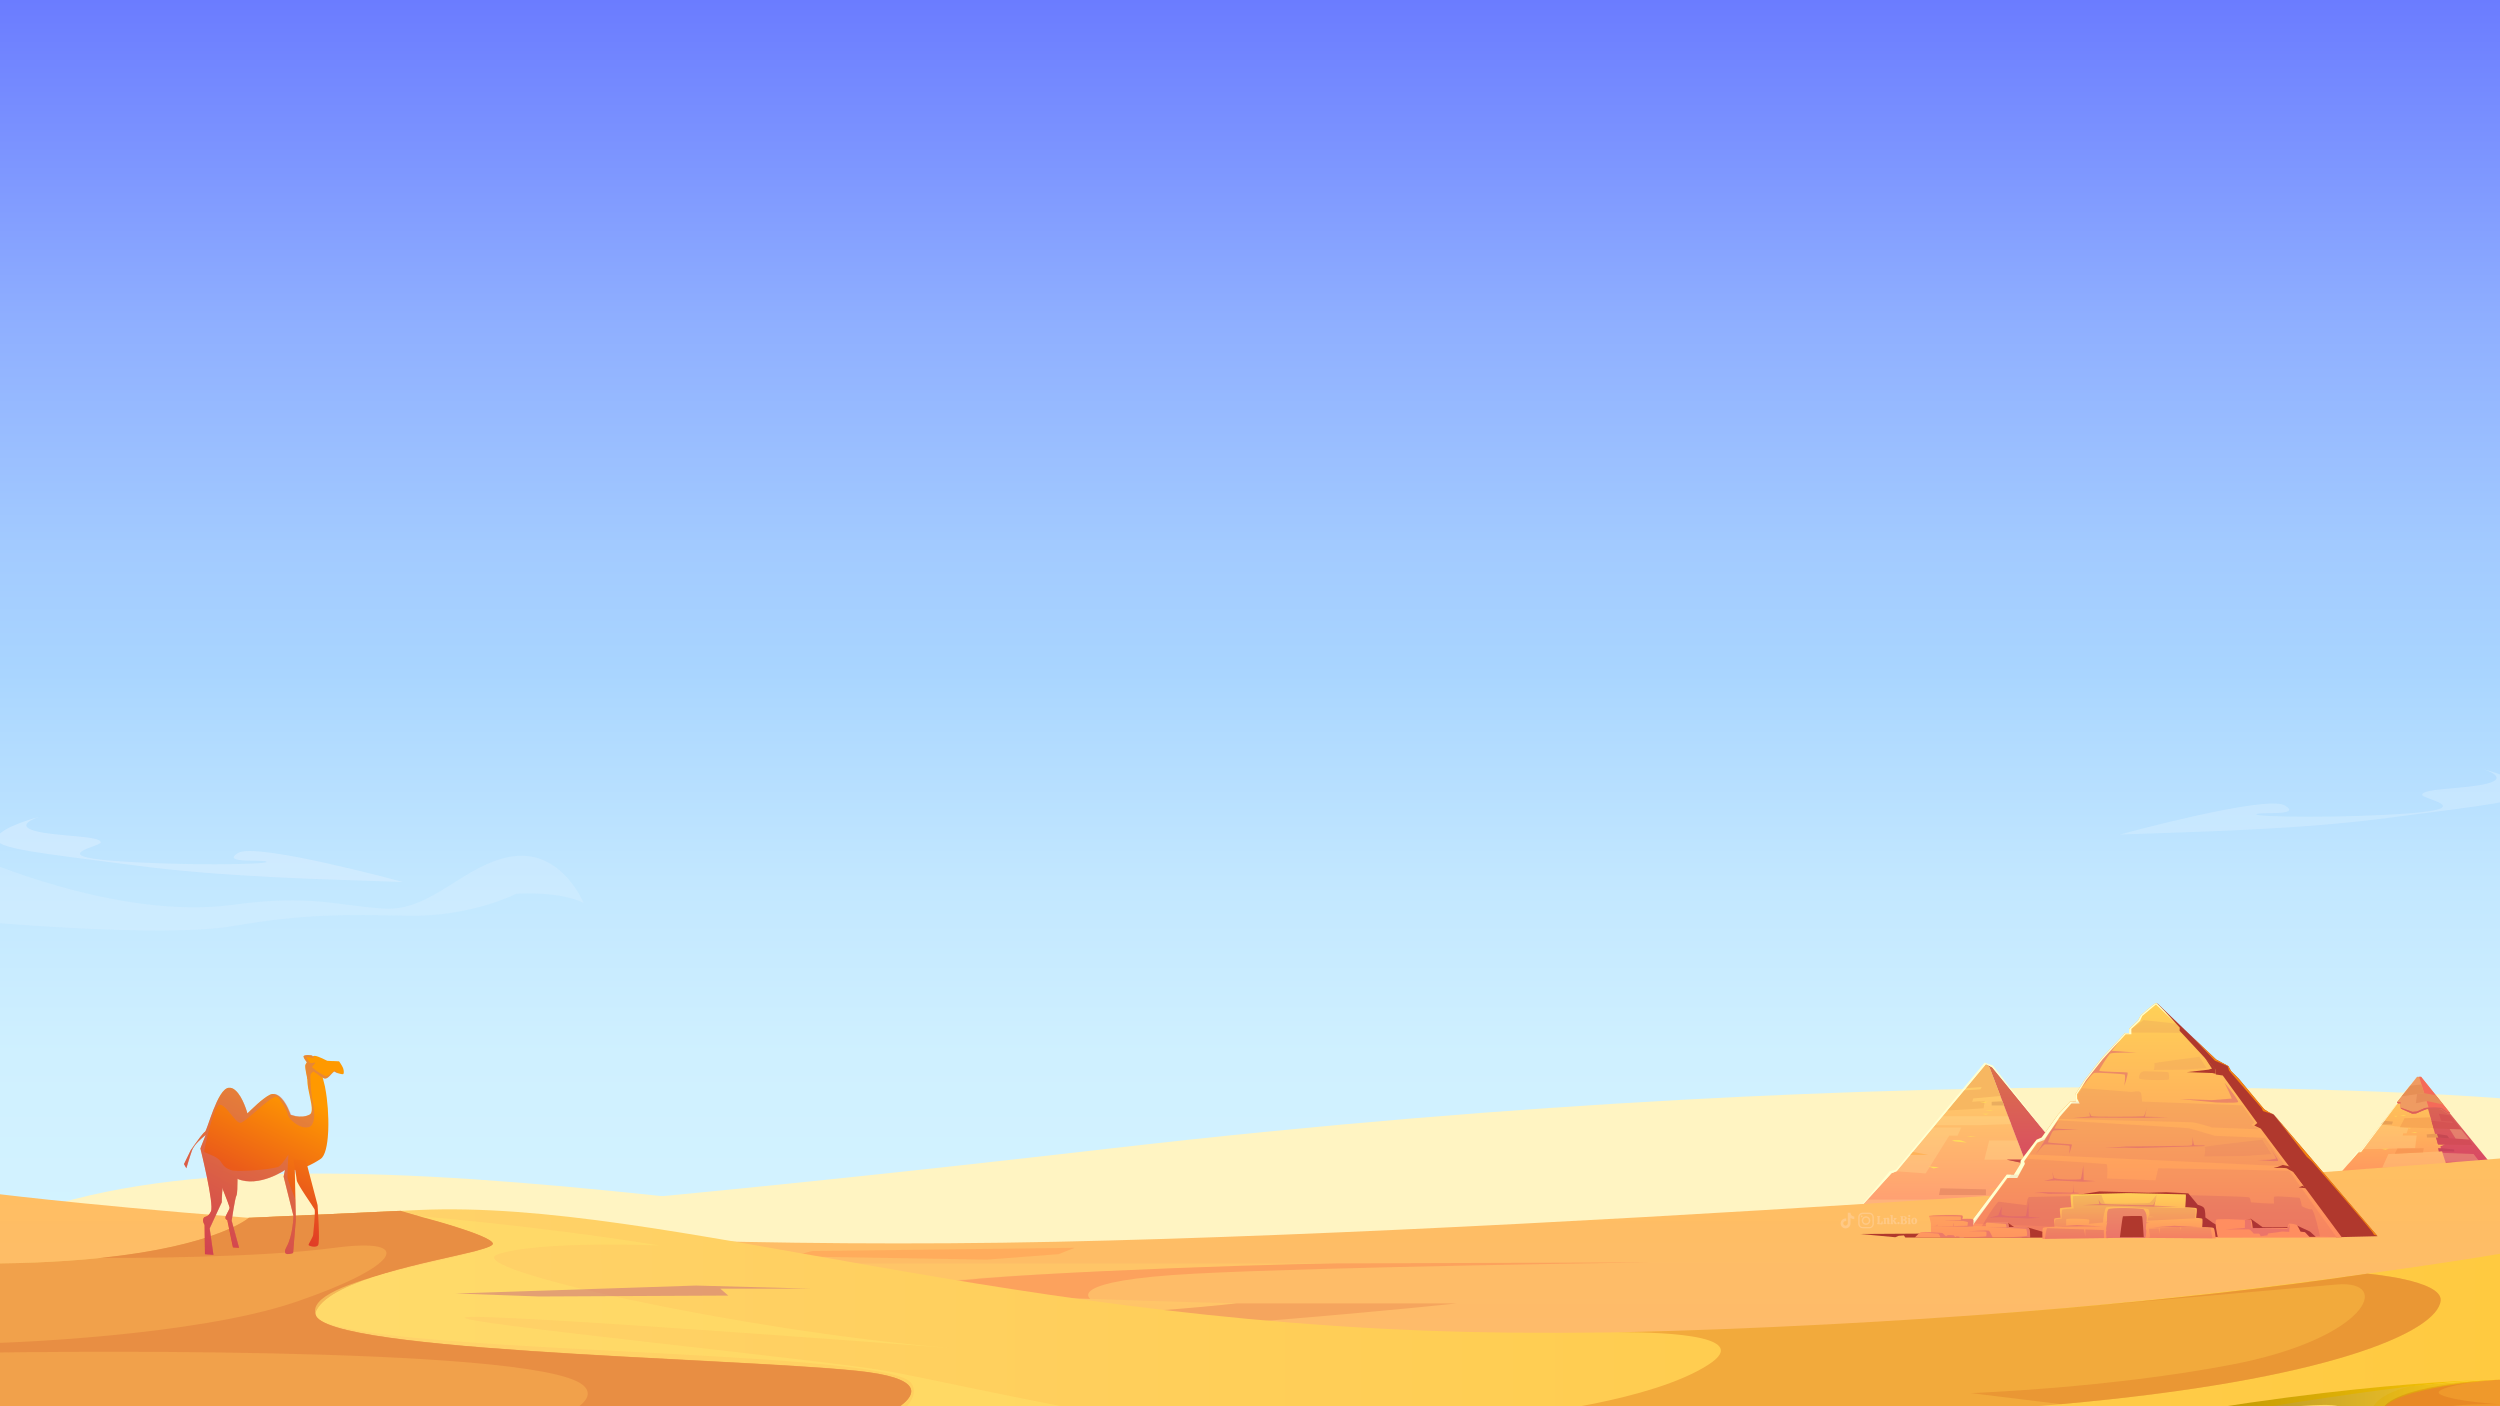 <?xml version="1.0" encoding="utf-8"?>
<!-- Generator: Adobe Illustrator 27.0.0, SVG Export Plug-In . SVG Version: 6.00 Build 0)  -->
<svg version="1.1" id="Layer_2_00000121982367799064781730000009482900948677682589_"
	 xmlns="http://www.w3.org/2000/svg" xmlns:xlink="http://www.w3.org/1999/xlink" x="0px" y="0px" viewBox="0 0 1920 1080"
	 style="enable-background:new 0 0 1920 1080;" xml:space="preserve">
<rect x="0" y="0" width="1920" height="1080" fill="#333333" stroke="none"/>
<style type="text/css">
	.st0{clip-path:url(#XMLID_00000087386511689566638230000015248927402159943607_);}
	.st1{fill-rule:evenodd;clip-rule:evenodd;fill:url(#SVGID_1_);}
	.st2{fill-rule:evenodd;clip-rule:evenodd;fill:#FFF4C2;}
	.st3{fill-rule:evenodd;clip-rule:evenodd;fill:url(#SVGID_00000152222729839093367950000011353205268463854728_);}
	.st4{fill-rule:evenodd;clip-rule:evenodd;fill:url(#SVGID_00000042008117075044280310000007517373230253686676_);}
	.st5{fill-rule:evenodd;clip-rule:evenodd;fill:#F7B761;}
	.st6{opacity:0.3;fill-rule:evenodd;clip-rule:evenodd;fill:#FFE095;enable-background:new    ;}
	.st7{fill-rule:evenodd;clip-rule:evenodd;fill:#F8EBE8;}
	.st8{fill-rule:evenodd;clip-rule:evenodd;fill:#DB6059;}
	.st9{fill-rule:evenodd;clip-rule:evenodd;fill:#FFB359;}
	.st10{fill-rule:evenodd;clip-rule:evenodd;fill:#C74C44;}
	.st11{fill-rule:evenodd;clip-rule:evenodd;fill:#EADFE8;}
	.st12{fill-rule:evenodd;clip-rule:evenodd;fill:#EC8F66;}
	.st13{fill-rule:evenodd;clip-rule:evenodd;fill:#FFDD59;}
	.st14{fill-rule:evenodd;clip-rule:evenodd;fill:#EAAD5F;}
	.st15{fill-rule:evenodd;clip-rule:evenodd;fill:#FFFFCF;}
	.st16{fill-rule:evenodd;clip-rule:evenodd;fill:url(#SVGID_00000085960826840497269120000011751734958227053965_);}
	.st17{fill-rule:evenodd;clip-rule:evenodd;fill:url(#SVGID_00000165947814153611750630000010800774288218150071_);}
	.st18{fill-rule:evenodd;clip-rule:evenodd;fill:#EF9B62;}
	.st19{fill-rule:evenodd;clip-rule:evenodd;fill:#F56A59;}
	.st20{fill-rule:evenodd;clip-rule:evenodd;fill:#C74544;}
	.st21{fill-rule:evenodd;clip-rule:evenodd;fill:#FFC059;}
	.st22{fill-rule:evenodd;clip-rule:evenodd;fill:#D34C57;}
	.st23{fill-rule:evenodd;clip-rule:evenodd;fill:#D55352;}
	.st24{fill-rule:evenodd;clip-rule:evenodd;fill:#F8A754;}
	.st25{fill-rule:evenodd;clip-rule:evenodd;fill:#E68D58;}
	.st26{fill-rule:evenodd;clip-rule:evenodd;fill:#F89954;}
	.st27{fill-rule:evenodd;clip-rule:evenodd;fill:#E68F55;}
	.st28{fill-rule:evenodd;clip-rule:evenodd;fill:#C9445A;}
	.st29{fill-rule:evenodd;clip-rule:evenodd;fill:#E99954;}
	.st30{fill-rule:evenodd;clip-rule:evenodd;fill:#C64852;}
	.st31{fill-rule:evenodd;clip-rule:evenodd;fill:#E8A054;}
	.st32{fill-rule:evenodd;clip-rule:evenodd;fill:url(#SVGID_00000150794314838840257450000001839793122435329953_);}
	.st33{fill:#B0382D;}
	.st34{fill:url(#SVGID_00000093884661142872384450000003643978135382837388_);}
	.st35{fill:#FFFFCF;}
	.st36{opacity:8.000000e-02;}
	.st37{fill:#9B1E68;}
	.st38{opacity:0.13;fill:#9B1E68;enable-background:new    ;}
	.st39{opacity:0.54;fill:#DD6171;enable-background:new    ;}
	.st40{fill:url(#SVGID_00000078738549076610299120000005156298760002817970_);}
	.st41{opacity:0.21;fill:#9B1E68;enable-background:new    ;}
	.st42{opacity:7.000000e-02;fill:#9B1E68;enable-background:new    ;}
	.st43{fill:url(#SVGID_00000059308727822495767760000011978433836929819067_);}
	.st44{opacity:0.53;fill:#DD6171;enable-background:new    ;}
	.st45{fill:url(#SVGID_00000146490301293805528150000003713523876460354186_);}
	.st46{opacity:0.13;fill:#AA2975;enable-background:new    ;}
	.st47{opacity:0.2;fill:#AA2975;enable-background:new    ;}
	.st48{fill:url(#SVGID_00000079445309336924238920000007142616033005602202_);}
	.st49{fill:url(#SVGID_00000062156881350013453690000009318590315968264606_);}
	.st50{fill-rule:evenodd;clip-rule:evenodd;fill:#FFAC5C;}
	.st51{opacity:0.5;fill-rule:evenodd;clip-rule:evenodd;fill:#FFCE68;enable-background:new    ;}
	.st52{fill-rule:evenodd;clip-rule:evenodd;fill:#FCA25D;}
	.st53{fill-rule:evenodd;clip-rule:evenodd;fill:#F5A55E;}
	.st54{fill-rule:evenodd;clip-rule:evenodd;fill:url(#SVGID_00000018936128350038407760000009698722786863677371_);}
	.st55{fill-rule:evenodd;clip-rule:evenodd;fill:#F1A14B;}
	.st56{fill-rule:evenodd;clip-rule:evenodd;fill:#E88E43;}
	.st57{opacity:0.5;fill-rule:evenodd;clip-rule:evenodd;fill:#FFE36B;enable-background:new    ;}
	.st58{fill-rule:evenodd;clip-rule:evenodd;fill:#F2AA3C;}
	.st59{opacity:0.5;fill-rule:evenodd;clip-rule:evenodd;fill:#E2842D;enable-background:new    ;}
	.st60{fill-rule:evenodd;clip-rule:evenodd;fill:url(#SVGID_00000037659242692773477000000013245883533863109291_);}
	.st61{fill-rule:evenodd;clip-rule:evenodd;fill:#EF992B;}
	.st62{opacity:0.5;fill-rule:evenodd;clip-rule:evenodd;fill:#E37B21;enable-background:new    ;}
	.st63{opacity:0.5;fill-rule:evenodd;clip-rule:evenodd;fill:#FFE095;enable-background:new    ;}
	
		.st64{opacity:0.65;fill-rule:evenodd;clip-rule:evenodd;fill:url(#SVGID_00000096028258429248886190000006341750972353037503_);enable-background:new    ;}
	.st65{fill-rule:evenodd;clip-rule:evenodd;fill:url(#SVGID_00000179612262665814815810000009249417157159371666_);}
	.st66{fill:url(#SVGID_00000017511530597546647010000017380845254993799855_);}
	.st67{fill:url(#SVGID_00000047779457282693980320000001135907981665169290_);}
	.st68{fill:url(#SVGID_00000095315188587008911900000017433535336020666043_);}
	.st69{fill:url(#SVGID_00000180360022469610617370000013230062410410807201_);}
	.st70{fill:url(#SVGID_00000129207640280715203030000015041624925300202429_);}
	.st71{opacity:0.43;fill:#CB707C;enable-background:new    ;}
	.st72{opacity:0.54;fill:#CB707C;enable-background:new    ;}
	.st73{fill:#A77051;}
	.st74{opacity:0.5;fill-rule:evenodd;clip-rule:evenodd;fill:#D7EEFF;enable-background:new    ;}
	.st75{enable-background:new    ;}
	.st76{opacity:0.5;fill-rule:evenodd;clip-rule:evenodd;fill:#DFF1FF;enable-background:new    ;}
	.st77{opacity:0.3;fill-rule:evenodd;clip-rule:evenodd;fill:#DFF1FF;enable-background:new    ;}
	.st78{fill:#FFC986;}
</style>
<g>
	<defs>
		<rect id="XMLID_00000125598602275996360100000009467127141422233494_" width="1920" height="1080"/>
	</defs>
	<clipPath id="XMLID_00000155852774836070088300000016665247585379002539_">
		<use xlink:href="#XMLID_00000125598602275996360100000009467127141422233494_"  style="overflow:visible;"/>
	</clipPath>
	<g style="clip-path:url(#XMLID_00000155852774836070088300000016665247585379002539_);">
		
			<linearGradient id="SVGID_1_" gradientUnits="userSpaceOnUse" x1="960" y1="2854.7" x2="960" y2="1918" gradientTransform="matrix(1 0 0 1 0 -1918)">
			<stop  offset="0" style="stop-color:#D3F3FF"/>
			<stop  offset="0.135" style="stop-color:#CFF0FF"/>
			<stop  offset="0.278" style="stop-color:#C2E7FF"/>
			<stop  offset="0.424" style="stop-color:#ADD8FF"/>
			<stop  offset="0.447" style="stop-color:#A9D5FF"/>
			<stop  offset="0.554" style="stop-color:#A2CAFF"/>
			<stop  offset="0.741" style="stop-color:#8EAEFF"/>
			<stop  offset="0.984" style="stop-color:#6D7FFF"/>
			<stop  offset="1" style="stop-color:#6B7CFF"/>
		</linearGradient>
		<rect class="st1" width="1920" height="936.7"/>
		<path class="st2" d="M45.6,948.3c0,0,165.2,7.8,807.3-66.3S1920,843.5,1920,843.5v175.9H14.4L45.6,948.3z"/>
		<path class="st2" d="M0,940c226.8-96.4,642.8,14.1,1141.6,43.5C1596.5,1010.2,1920,940,1920,940v245.8H0V940z"/>
		<g>
			<g>
				
					<linearGradient id="SVGID_00000072255586733767701640000005181454150152413083_" gradientUnits="userSpaceOnUse" x1="-1921.111" y1="2852.5" x2="-1921.111" y2="2735.3" gradientTransform="matrix(-1 0 0 1 -424.111 -1918)">
					<stop  offset="2.793300e-02" style="stop-color:#FF9B73"/>
					<stop  offset="1" style="stop-color:#FFD566"/>
				</linearGradient>
				
					<polygon style="fill-rule:evenodd;clip-rule:evenodd;fill:url(#SVGID_00000072255586733767701640000005181454150152413083_);" points="
					1571.8,934.5 1527.9,819.7 1525.2,817.3 1456.6,899.5 1452.7,901 1422.2,934.5 				"/>
				
					<linearGradient id="SVGID_00000147199620928395806880000014846336573009704320_" gradientUnits="userSpaceOnUse" x1="-1998.111" y1="2852.5" x2="-1998.111" y2="2735.3" gradientTransform="matrix(-1 0 0 1 -424.111 -1918)">
					<stop  offset="0" style="stop-color:#D8386F"/>
					<stop  offset="1" style="stop-color:#DB724A"/>
				</linearGradient>
				
					<polygon style="fill-rule:evenodd;clip-rule:evenodd;fill:url(#SVGID_00000147199620928395806880000014846336573009704320_);" points="
					1571.8,934.5 1622.8,933.3 1530,819.7 1525.2,817.3 1527.9,819.7 1554.9,890.6 1554.5,893.5 1563.8,913.4 1564.9,920 
					1566.1,920.4 				"/>
				<polygon class="st5" points="1515.5,843.6 1536.3,841.7 1527.9,819.7 1525.2,817.3 1509.9,835.7 1521.9,834.9 1521,836.6 
					1508.5,837.4 1495.5,852.9 1523.4,851.2 1524.3,845.5 1514.6,846.2 				"/>
				<polygon class="st6" points="1524,890.6 1527.7,875.9 1549.4,875.9 1554.9,890.6 				"/>
				<polygon class="st6" points="1521.2,864.1 1486.2,864.1 1491.8,857.3 1542.2,857.3 1544.7,863.3 				"/>
				<polygon class="st6" points="1434.2,921.3 1508.3,921.3 1504.5,928.3 1471.3,928.3 1465.9,934.5 1422.2,934.5 				"/>
				<polygon class="st7" points="1501.2,934.5 1508.3,921.3 1566.4,921.3 1571.8,934.5 				"/>
				<polygon class="st7" points="1582.7,934.2 1580.6,927.9 1617.8,927.1 1622.8,933.3 				"/>
				<polygon class="st8" points="1554.9,890.6 1541,890.6 1554.5,893.5 				"/>
				<polygon class="st9" points="1558,919.3 1566.4,921.3 1568.4,919.3 				"/>
				<polygon class="st6" points="1563.8,913.4 1606.6,913.4 1596.7,901.3 1554.5,893.5 				"/>
				<polygon class="st10" points="1554.5,893.5 1541,890.6 1554.9,890.6 1561.6,893.5 				"/>
				<polygon class="st6" points="1456.1,899.5 1478.9,901.2 1497,872.2 1503.4,872.2 1506.2,866 1484.6,866 				"/>
				<polygon class="st11" points="1591.4,927.7 1585.1,913.4 1606.6,913.4 1617.8,927.1 				"/>
				<polygon class="st12" points="1489.1,917.8 1490.2,912.6 1525.2,913.4 1525.2,917.8 				"/>
				<polygon class="st11" points="1563.2,877.5 1565.2,881.2 1580.6,881.7 1578.7,879.3 				"/>
				<polygon class="st9" points="1527.3,913.4 1534.9,913.4 1531.1,912.6 				"/>
				<polygon class="st9" points="1539.4,909.1 1543.7,906.3 1547.9,907.4 				"/>
				<polygon class="st9" points="1558.8,900.5 1567,901.2 1556.8,901.3 				"/>
				<polygon class="st9" points="1466.8,887 1481.1,887 1468.8,884.6 				"/>
				<polygon class="st13" points="1499,875.6 1504.8,875.6 1506.2,875.9 1510.5,877.5 1501.2,876.6 				"/>
				<polygon class="st13" points="1510.5,872.5 1517.9,872.5 1513.5,872.9 				"/>
				<polygon class="st13" points="1522.4,855.4 1527.1,855.4 1525.2,856 				"/>
				<polygon class="st13" points="1520,846.2 1526.6,846.2 1524.1,846.9 				"/>
				<polygon class="st13" points="1524.5,852.7 1528.7,852.4 1530.6,852.9 				"/>
				<polygon class="st13" points="1481.1,895.8 1489.1,896.4 1485.1,897.4 				"/>
				<polygon class="st14" points="1529.6,846.2 1529.6,849 1539.1,849 1537.9,845.8 				"/>
			</g>
			<polygon class="st15" points="1424.2,932.2 1452.7,901 1456.6,899.5 1525.2,817.3 1530,819.7 1583.3,885.2 1530.4,818.3 
				1524.2,816.1 1456.1,898.3 1451.3,899.5 			"/>
		</g>
		<g>
			<g>
				
					<linearGradient id="SVGID_00000098205931602247211000000017638589813755964081_" gradientUnits="userSpaceOnUse" x1="-2260.011" y1="2834.6" x2="-2260.011" y2="2745.6" gradientTransform="matrix(-1 0 0 1 -424.111 -1918)">
					<stop  offset="2.793300e-02" style="stop-color:#FF8E60"/>
					<stop  offset="1" style="stop-color:#FFD157"/>
				</linearGradient>
				
					<polygon style="fill-rule:evenodd;clip-rule:evenodd;fill:url(#SVGID_00000098205931602247211000000017638589813755964081_);" points="
					1886.2,916.6 1858,827.6 1856.2,827.6 1812.4,884.7 1811.3,884.8 1785.6,914.6 				"/>
				
					<linearGradient id="SVGID_00000170252477855357844190000013184234943849633958_" gradientUnits="userSpaceOnUse" x1="-2318.661" y1="2834.6" x2="-2318.661" y2="2745.6" gradientTransform="matrix(-1 0 0 1 -424.111 -1918)">
					<stop  offset="0" style="stop-color:#D8386F"/>
					<stop  offset="1" style="stop-color:#DB724A"/>
				</linearGradient>
				
					<polygon style="fill-rule:evenodd;clip-rule:evenodd;fill:url(#SVGID_00000170252477855357844190000013184234943849633958_);" points="
					1858,827.6 1859.2,827.6 1931.1,916 1886.2,916.6 1882.1,904.5 1881,903.7 1879.7,898.9 1879.5,896.7 1874,879.8 1872.4,879 
									"/>
				<polygon class="st18" points="1841.4,847.4 1843.6,847.4 1843.9,851.4 1852.6,855.3 1855.6,855.1 1861.6,852.4 1865.1,851.4 
					1874.8,851.8 1877.2,853.6 1880.4,855.3 1881.6,854.7 1859.4,827 1856.3,827 1840.6,846.4 				"/>
				<polygon class="st19" points="1881.6,854.7 1859.4,827 1857.9,827 1865.2,850.6 1862.4,850.9 1856.2,853.6 1852.7,853.9 
					1844,850.8 1843.6,846.7 1843.6,846.7 1840.6,846.4 1841.4,847.4 1843.6,847.4 1843.9,851.4 1852.6,855.3 1855.6,855.1 
					1861.6,852.4 1865.1,851.4 1874.8,851.8 1877.2,853.6 1880.4,855.3 				"/>
				<polygon class="st8" points="1881.6,854.7 1879.2,853.7 1875.1,850.8 1869.9,850.4 1865.2,850.6 1862.4,850.9 1856.2,853.6 
					1852.7,853.9 1844,850.8 1843.6,846.7 1840.6,846.4 1841.4,847.4 1843.5,847.2 1843.9,851.4 1852.6,855.3 1855.6,855.1 
					1863.6,851.8 1865.2,851.8 1873.7,851.7 1874.8,851.8 1877.2,853.6 1880.4,855.3 				"/>
				<polygon class="st6" points="1814.1,882.6 1854.8,881.8 1856,872.1 1845.2,872.1 1845.7,870.4 1848.3,870.4 1849.7,866.2 
					1828.5,863.6 				"/>
				<polygon class="st20" points="1879.5,896.7 1856.9,897.2 1879.6,897.8 1891.5,897.8 				"/>
				<polygon class="st9" points="1877.6,903.6 1884.8,903.6 1882.1,904.5 				"/>
				<polygon class="st9" points="1869.1,878.9 1874.2,880.4 1877.8,878.9 				"/>
				<polygon class="st21" points="1811.3,884.8 1815.4,884.8 1812.7,884.2 				"/>
				<polygon class="st6" points="1879.5,896.7 1875.5,884.2 1834.3,886.3 1829.6,896.7 				"/>
				<polygon class="st7" points="1905.9,916.3 1899.3,909.7 1883.6,908.8 1848.8,908.8 1848.1,915.8 1886.2,916.6 				"/>
				<polygon class="st7" points="1900.9,908.8 1896.4,900.2 1909.9,900.2 1908.4,898.4 1901.1,898.4 1898,892.6 1910.3,891.9 
					1924.8,908.8 				"/>
				<polygon class="st6" points="1875.9,885.4 1899.7,886.3 1904.4,892.3 1878.1,892.3 				"/>
				<polygon class="st22" points="1870.9,873.6 1896.4,875.2 1898.8,879.4 1872.4,879 				"/>
				<polygon class="st23" points="1881.5,856.6 1873,855.4 1875,861 1883.2,861.4 1883.7,862.4 1867.1,860.7 1868.8,866.6 
					1890.1,867.4 				"/>
				<polygon class="st6" points="1881.3,867.1 1885.9,874.4 1896.4,875.2 1890.1,867.4 				"/>
				<polygon class="st24" points="1843.1,865.7 1846.7,858.8 1866.4,858.1 1868.8,866.6 				"/>
				<polygon class="st6" points="1818.1,897.8 1848.2,897.8 1847.4,904.5 1814.7,903.6 				"/>
				<polygon class="st25" points="1856.3,840.2 1855.4,847.3 1863.6,845.6 1876.3,848.2 1870.6,841.2 1861.7,839.5 				"/>
				<polygon class="st26" points="1839.1,886.1 1841.2,882.1 1861.5,881.8 1860.9,885 				"/>
				<polygon class="st6" points="1855.4,908.8 1856.6,906 1873.9,906 1874.1,908.5 				"/>
				<polygon class="st27" points="1844.3,842 1861.7,839.5 1859.5,832.9 1850.9,833.8 				"/>
				<polygon class="st28" points="1873,884.4 1872.4,881.8 1874.7,881.8 1884.8,882.8 1884.9,884.4 1875.5,884.2 				"/>
				<polygon class="st29" points="1870.9,873.6 1872.6,873.7 1871.7,870.9 1870,870.7 1863.7,871.2 1863.9,873.6 				"/>
				<polygon class="st30" points="1872.6,873.7 1881,874.2 1879.4,872 1871.7,870.9 				"/>
				<polygon class="st13" points="1828.9,882.3 1832,882.9 1834.6,882.2 				"/>
				<polygon class="st21" points="1816.6,897.6 1817.9,898.1 1820.7,897.8 				"/>
				<polygon class="st21" points="1840.2,904.3 1846.7,904.6 1842.2,904.6 				"/>
				<polygon class="st21" points="1845.4,904 1847.8,904 1846.7,904.6 				"/>
				<polygon class="st21" points="1865.9,866.5 1868.8,866.6 1867.6,867.1 				"/>
				<polygon class="st13" points="1838.6,857 1841.3,857 1840,857.6 				"/>
				<polygon class="st13" points="1849.4,866.2 1851.8,866.3 1850.4,866.6 				"/>
				<polygon class="st13" points="1843.1,857 1848,857 1846.1,856.5 				"/>
				<polygon class="st13" points="1851.6,870 1856.6,870 1854.7,869.5 				"/>
				<polygon class="st13" points="1861.6,908.8 1868.8,908.8 1865.2,909.4 				"/>
				<polygon class="st31" points="1828.5,863.6 1830.8,860.7 1837.8,861.4 1837,863.6 				"/>
			</g>
			<polygon class="st15" points="1802.9,894.5 1811.2,885 1813.3,884.8 1841.4,847.4 1840.6,846.4 1856.3,827 1839.9,846.4 
				1840.6,847.9 1812.5,884.4 1810.3,884.5 			"/>
		</g>
		
			<linearGradient id="SVGID_00000043453850395341026040000004426674133156170165_" gradientUnits="userSpaceOnUse" x1="960" y1="3103.8" x2="960" y2="2807.7" gradientTransform="matrix(1 0 0 1 0 -1918)">
			<stop  offset="2.793300e-02" style="stop-color:#FCB675"/>
			<stop  offset="1" style="stop-color:#FFBF61"/>
		</linearGradient>
		<path style="fill-rule:evenodd;clip-rule:evenodd;fill:url(#SVGID_00000043453850395341026040000004426674133156170165_);" d="
			M1920,889.7c0,0-670.4,54.7-1109.6,64S0,917.2,0,917.2v268.6h1920V889.7z"/>
		<g>
			<polygon class="st33" points="1826,949.4 1794.1,950.2 1656.2,770 1684.4,797 1684.4,797 1702,813.7 1711.4,818.8 1713.4,822.5 
				1719.4,828.5 1738.9,851.9 1742.5,854.2 1746.2,855.9 1825.7,949.1 			"/>
			
				<linearGradient id="SVGID_00000065042999388453918810000004599327329972398221_" gradientUnits="userSpaceOnUse" x1="1651.6" y1="2868.4" x2="1651.6" y2="2688.001" gradientTransform="matrix(1 0 0 1 0 -1918)">
				<stop  offset="2.793300e-02" style="stop-color:#FF8E60"/>
				<stop  offset="1" style="stop-color:#FFD157"/>
			</linearGradient>
			<path style="fill:url(#SVGID_00000065042999388453918810000004599327329972398221_);" d="M1798.6,950.4h-294l36.6-48.6l5.4,0.2
				l5.2-8.5l0.1-2.3l1.1-1.4l2.5-3.3l8.6-11.3l3.9-1.7l6.6-9.2l3.6-5.1l2.6-3.6l9.2-9.8l4.5,0.2l-0.8-2l0.1-3.6l3.1-4.8l0.2-0.3
				l3.8-5.8l13.2-16.9l0.5-0.6l9.7-10.4l1.9-2l0,0l5.8-6.3l3.1,0.1l0.1-3.4l6.8-6.4l0.1-0.2l2-3.7c0,0,10.3-9.4,11.8-9.3
				c1,0,9.5,9.3,14.5,14.8c0.4,0.5,0.8,0.9,1.2,1.3c1.4,1.6,2.4,2.7,2.4,2.7l-0.1,2.4l27.9,30l-0.1,3.6l5.4,0.8l16.9,23.3l9.6,13.2
				l-2.3,1.9l5,2.4l0.8,1.1l5,6.7l16.4,21.8l2.5,3.4l1.9,2.4L1798.6,950.4z"/>
			<path class="st35" d="M1673.3,788.2l-17.5-16.8l-10.5,8.8l-1.8,3.9l-6.6,6.1v4.1h-4.4l-17.6,19.3l-12.9,16.3l-6.9,10.6l0.1,3.3
				l2,3.7h-6.4l-8.7,10l-12.1,18l-5.4,2.1l-10.1,14.3l0.6,2l-5.8,10.8h-7.7l-33.3,45.6l-0.5,0.3h-3.2l36.6-48.6l5.4,0.2l5.2-8.5
				l0.1-2.3l1.1-1.4l2.5-3.3l8.6-11.3l3.9-1.7l6.6-9.2l3.6-5.1l2.6-3.6l9.2-9.8l4.5,0.2l-0.8-2l0.1-3.6l3.1-4.8l0.2-0.3l3.8-5.8
				l13.2-16.9l0.5-0.6l9.7-10.4l1.9-2l0,0l5.8-6.3l3.1,0.1l0.1-3.4l6.8-6.4l0.1-0.2l2-3.7c0,0,10.3-9.4,11.8-9.3
				c1,0,9.5,9.3,14.5,14.8L1673.3,788.2z"/>
			<g class="st36">
				<path class="st37" d="M1794.5,950.2l-279.7-10.5l30-37.8l5.3,0.2l5.1-8.5l0.1-2.3l1.1-1.4c17.8,1.2,59.9,3.8,61.2,4.1
					c1.6,0.4,0.6,11.1,0.6,11.1l37.2,1.4l2.1-9.3l100.6,1.9l1.8,2.5L1794.5,950.2z"/>
				<path class="st37" d="M1734.9,867.3l-36.1-1.4c0,0-12.1-3.9-15.8-4c-3.2-0.1-80.4-2.1-102.2-2.6l2.5-3.6l9-9.8l4.4,0.2l-0.8-2
					l0.1-3.6l3-4.8l38.2,2.9c0,0,5.8-1.2,6.8,0.3s1.1,7.1,1.1,7.1l77,2.9l9.3,13.2l-2.2,1.9l4.8,2.4L1734.9,867.3z"/>
				<path class="st37" d="M1675.5,793.2l-38.7-0.2v-2.7l9.2-6.7l0.1-0.2l25.3,2.8c1.4,1.6,2.3,2.7,2.3,2.7l-0.1,2.4L1675.5,793.2z"
					/>
				<path class="st37" d="M1755.5,895.7l-196.8-9.1l8.4-11.3l3.7-1.7l9.9-13.2c19.6,1.3,98.4,5.7,100.2,6.1
					c2.1,0.4,20.1,5.8,20.1,5.8l38.5,1.6L1755.5,895.7z"/>
			</g>
			<path class="st33" d="M1591.9,918.3l20.5-3.3l37.5,1l13.7-0.4l17,0.9l7.3,8.8c0,0,3.4,0.7,4.7,2.3c1.3,1.6,1.1,7.4,1.1,7.4
				s4.9,3.4,5.6,4c0.7,0.5,4.2,2.5,4.2,2.5l25.1-5.5l9.1,6.5l22.3-0.1l4.2-1.1l9.8,4.5l4.5,4.1l-183.4,0.1L1591.9,918.3z"/>
			<path class="st38" d="M1517.3,949.9c0,0,15.4-27.3,17.9-27c2.4,0.4,21.2,2.7,21.2,2.7s0.6-6.3,2-6.3c1.4,0.1,91.7-2,92.2-2
				s75.8,1.4,76.8,2.3c1,0.9,1.3,3.8,1.3,3.8s17.8,1.4,17.8,0.8c0-0.5-0.7-4.2,0.2-5.1c0.9-0.9,18.2,0.8,19.1,0.8s2,6.5,2,6.5
				s5.5,2.9,7.4,2.3c2-0.7,6.6,20.9,6.6,20.9L1517.3,949.9z"/>
			<polygon class="st33" points="1693,811.8 1698.8,820.7 1696.1,821.5 1679.4,823.4 1699.2,824.1 1701.6,824.7 1701.7,821.1 			"/>
			<path class="st39" d="M1631.5,833.9c0,0,1.2-8.3,0.1-8.7s-21.5-1.7-23.3-1.2c-1.6,0.4-8.1,9.4-9.4,11.2l3.2-5.5l12.7-16.1
				l3.5-3.9l7.7-8.3l1.9-2l0,0l-6.1,7.6l19.1,1.4c0,0-18.6-0.2-20.1,0.7c-1.5,0.8-8.6,12.3-8.6,13.2s20.8,1,21.7,1.4
				C1634.8,824.1,1631.5,833.9,1631.5,833.9z"/>
			<path class="st39" d="M1589.1,886.2c0,0,0.9-6,0.1-6.3c-0.9-0.3-17.2-1.3-18.7-1c-1.3,0.3-6.5,6.8-7.5,8.1l3-4.2l7.9-12.7
				l0.4-0.5l6.7-9.2l0,0l-3.3,6.3l19,1.1c0,0-18.6-0.1-19.7,0.5c-1.2,0.6-4.1,8.3-4.1,8.9c0,0.7,17.5,1.4,18.2,1.7
				C1591.7,879.1,1589.1,886.2,1589.1,886.2z"/>
			
				<linearGradient id="SVGID_00000070118579694748262640000003503961193040437907_" gradientUnits="userSpaceOnUse" x1="888.567" y1="2872.287" x2="888.843" y2="2761.599" gradientTransform="matrix(1 -2.500000e-03 2.500000e-03 1 841.938 -1930.221)">
				<stop  offset="2.793300e-02" style="stop-color:#FF8E60"/>
				<stop  offset="1" style="stop-color:#FFD157"/>
			</linearGradient>
			<path style="fill:url(#SVGID_00000070118579694748262640000003503961193040437907_);" d="M1773.8,950.1l-70.5,0.2
				c0,0-3.1-13-1-13.7c0.8-0.3,4.5-0.3,9-0.3c7.4,0.1,16.7,0.3,17.3,0.2c0.9-0.2,1.5,6.7,1.5,6.7s25.9-0.4,26.4-0.1
				c0.4,0.3,0.6-1.9,1.2-2.9l0,0c0.2-0.3,0.4-0.5,0.6-0.5c1.1,0,5.1,0.5,5.8,1.3c0.7,0.7,2.7,4.9,2.7,4.9l3.4,0.4L1773.8,950.1z"/>
			<path class="st41" d="M1595.2,934.5L1595.2,934.5L1595.2,934.5L1595.2,934.5z"/>
			<path class="st33" d="M1749.2,896.2c0,0-4.2,0.9-2.6,0.8c1.6-0.1,9.2-0.2,9.9,0.4c0.7,0.6,5.1,2.8,5.1,2.8l8.3,11.3l-1.6-0.8
				l-2.9,1.3l10.5,1.1l-17.5-17.3l-5.3-1.1L1749.2,896.2z"/>
			<path class="st39" d="M1758.6,940.3l-0.5,5.8l-5.1-0.3c0,0-10.5,1.5-10.9,1.5s-0.7,1.4-0.7,1.4l-5.2,0.7c0,0-0.7-2-1.6-2
				s-3.8,0-3.8,0s-2.5-3.3-3.6-3.2c-1.1,0-18.6,0-18.6,0l15.4-1.1c0,0,0.3-5.4,0.1-5.9c-0.3-0.4-12.4-1.1-12.7-1.1
				c7.4,0.1,16,0.9,16.6,0.8c0.9-0.2,1.3,6.1,1.3,6.1s26.4,0.5,27,0.8C1756.5,944.2,1758.1,941.3,1758.6,940.3z"/>
			<path class="st42" d="M1689.2,811.6c0,0-35.5,4.6-34.8,5s-0.2,5.1-0.2,5.1l23.7-0.2l16.7-1.2L1689.2,811.6z"/>
			<path class="st42" d="M1737.4,875.3c0,0-45,5.1-44.1,5.6s-0.3,7.2-0.3,7.2l30.1-0.3l21.2-1.5L1737.4,875.3z"/>
			<path class="st42" d="M1647.5,822.7c1.5,0.1,16.6,0.4,17.5,0.7c0.9,0.2,1.1,4.6,0.7,5.5s-23,0.9-23-0.9
				C1642.9,826.2,1643,822.6,1647.5,822.7z"/>
			<polygon class="st33" points="1542,939.1 1547.2,942.6 1557.8,942.8 1577.3,948.5 1594.7,948.1 1591.3,950.5 1553.4,950.5 
				1538.6,944.6 			"/>
			<g>
				<polygon class="st33" points="1463.3,950.4 1462.2,948.8 1458.2,949.1 1455.6,950.2 1428.4,947.7 1476.5,947.4 1549.9,949.2 
					1559,950.4 				"/>
				
					<linearGradient id="SVGID_00000127738567293101298720000011623691841125224580_" gradientUnits="userSpaceOnUse" x1="667.582" y1="2888.172" x2="667.19" y2="2792.762" gradientTransform="matrix(1 4.100000e-03 -4.100000e-03 1 859.13 -1928.101)">
					<stop  offset="2.793300e-02" style="stop-color:#FF8E60"/>
					<stop  offset="1" style="stop-color:#FFD157"/>
				</linearGradient>
				<path style="fill:url(#SVGID_00000127738567293101298720000011623691841125224580_);" d="M1470.6,950.4h34h0.4h31.8l0,0h22.3
					c0,0,0.4-6.4-1.3-7.5c-1.7-1.1-15-0.5-15-0.5s-0.1-4-1.5-3.7c-1.2,0.2-11-0.3-14.6,0.1c-0.7,0.1-1.1,0.2-1.3,0.3
					c-0.8,1-0.1,2.6-0.1,2.6l-8.5-0.1l0,0h-1.5c0,0,0.9-4.8-0.1-5.4c-0.9-0.5-8.2-0.2-8.2-0.2s1.1-1.7,0-2.6c-0.1,0-0.1-0.1-0.3-0.1
					l0,0c-0.7-0.2-2.4-0.3-4.7-0.3c-6.7-0.1-17.9,0.2-20.2,0.7l0,0c-0.3,0.1-0.4,0.1-0.4,0.2c0.5,0.7,1.5,5.6,1.5,5.6l0.1,6.8
					c0,0-0.5,0-1.4-0.1l0,0c-1.6-0.1-4.2-0.1-5.7,0h-0.1c-0.4,0-0.6,0.1-0.8,0.2C1473.6,947.2,1470.6,950.4,1470.6,950.4z"/>
				<path class="st39" d="M1556.6,949.1c-0.7,0.7-19.5,1.3-19.9,1.4h22.3c0,0,0.4-6.4-1.3-7.5c-1.7-1.1-15-0.5-15-0.5
					s-0.1-4-1.5-3.7c-1.2,0.2-11-0.3-14.6,0.1l0.3,0.2c0,0,13.4,0.7,13.6,0.9s0.5,2.6,0.5,2.6l-14.8-0.2c0,0,30,1.2,30,1.4
					C1556.3,943.9,1557.3,948.4,1556.6,949.1z"/>
				<path class="st39" d="M1487.3,941.5l-3.8,0.1l27.2,0.5l6-0.3h-1.5c0,0,0.9-4.8-0.1-5.4c-0.9-0.5-8.2-0.2-8.2-0.2s1.1-1.7,0-2.6
					c-0.1,0-0.1-0.1-0.3-0.1l0,0l-4.7-0.3c-6.7-0.1-17.9,0.2-20.2,0.7l0,0l-0.4,0.2c0,0,24.4-0.2,24.6,0.3s0,2.4,0,2.6
					c0,0.2-13.8,0.2-13.8,0.2l15.5,0.5c0,0,3.8,0.6,3.8,1.1s-0.4,2.6-0.4,2.6l-10.5,0.2l-0.3-2.8l-0.2,2.8h-12.2v-1.2L1487.3,941.5z
					"/>
				<path class="st39" d="M1512,945.6c0,0,12.9,0,13.4,0.3c0.5,0.2,0.1,3.1,0.1,3.5c0,0.5-19.7,1-19.7,1h24.6c0,0-2.2-4.8-2.9-5.2
					C1526.8,944.6,1512,945.6,1512,945.6z"/>
				<path class="st44" d="M1490.3,950.4c0,0-0.9-2.8-1.9-3c-0.9-0.2-12.9-0.8-12.5-0.9c0.3-0.1,15.3-0.1,16.1,0.6
					c0.7,0.7,2.6,2.5,2.6,2.5s0.7-1,1.4-1c0.7,0,4.2-0.1,4.5,0.2c0.2,0.2,1.2,1.4,1.2,1.4l0.9-0.7l2.1,0.2l0.3,0.7H1490.3z"/>
			</g>
			<g>
				
					<linearGradient id="SVGID_00000103970162115766626310000003423413961517982652_" gradientUnits="userSpaceOnUse" x1="1635.106" y1="2869.462" x2="1635.106" y2="2834.035" gradientTransform="matrix(1 0 0 1 0 -1918)">
					<stop  offset="2.793300e-02" style="stop-color:#FF8E60"/>
					<stop  offset="1" style="stop-color:#FFD157"/>
				</linearGradient>
				<path style="fill:url(#SVGID_00000103970162115766626310000003423413961517982652_);" d="M1701.7,951.1h-0.4l-66.7-0.5l-66,0.9
					c0,0-0.4-7.8,0.5-8.5c0.5-0.4,3.2-0.6,5.5-0.7l0,0l0,0c1.7-0.1,3.2-0.1,3.2-0.1s0-0.1,0-0.2l0,0c-0.1-1-0.5-5.7,0-6.1
					c0.5-0.5,4.7-0.7,4.7-0.7s-0.9-6.7-0.4-7.2s8.7-0.9,8.7-0.9s-0.2-2-0.4-4.2c-0.2-2.6-0.3-5.5,0-5.5s9.8-0.3,20-0.5
					c9.8-0.3,20.3-0.5,23.6-0.6c0.2,0,0.4,0,0.5,0l0,0c0.1,0,0.3,0,0.5,0c6.8,0.1,43.1,1,43.6,1s-0.3,9.3-0.3,9.8l0,0
					c0,0,4.7,0.2,7.2,0.5c0.8,0.1,1.3,0.2,1.5,0.4c0.5,0.5-0.1,5.2-0.3,6.8c0,0.3-0.1,0.5-0.1,0.5s4.2,0.2,4.7,0.7s0.1,5.2,0,6.2
					c0,0.1,0,0.2,0,0.2s7.8,0,8.7,0.7C1700.9,943.4,1701.7,951.1,1701.7,951.1z"/>
				<path class="st46" d="M1685.7,935.7l-36.4,1.8c0.1-0.9,0.2-1.8,0.3-2.6c0-0.1,5.1-0.1,5.1-0.2c0-0.1-5.1-0.4-5.1-0.5
					c0-0.3,1.1-0.7,1.1-1c0.3-2.6-0.5-4.3-0.7-4.5c-0.7-0.9-31.8-2.9-32.7-1.2c-0.4,0.8-2.2,6.6-2.1,11.4l-11,1c0,0,0.9-2.8,0-3.3
					s-17.4-1.2-17.4,0s0,4.7,0,4.7l-9.1,0.7c-0.1-1,0.4-4.9,0.9-5.4s4.7-0.7,4.7-0.7s0-6.4,0.5-6.9s8.7-0.9,8.7-0.9
					s-0.9-9.4-0.4-9.4c0.3,0,11.6-0.8,21.8-1c0,0,1.9,6,2.8,6.5s33.5,0.2,34.4-0.5s5.1-5.9,5.2-6.2c-0.1,0.3-2.1,8.8-1.9,9.3
					c0.1,0.4,13.7,1,23,1l0.9-0.5c0,0,7.2,0.9,7.8,1.4C1686.6,929.3,1685.7,935.7,1685.7,935.7z"/>
				<path class="st39" d="M1648.6,936.8c0,0,0,1.2-0.3,1.7c0.1,0.6,2.8,0.7,2.8,0.7s-2.6,0-2.9,0.5c0.2,0.5-0.1,3.2-0.2,3.8
					c0.1,0.6,0.5,1.6,0.4,2.2c-0.1,0.6-0.1,1.8-0.2,2.4c-0.2,2.1-0.8,2.6-0.9,2.7l0,0h-5.3l-8.5-0.1l-9.9-0.1l-5.9,0.3
					c0,0-0.1-1-0.1-2.2c0-1.1-0.5-2.5,0.1-3.8c-0.6-1.4,0.7-6.2,0.7-6.2h-1.3l1.1-0.5c0,0,0-6.6,0.2-7.5c0.3-0.9,0.5-1.5,0.7-1.8
					c0.8-1.9,26.6-1,27.3-0.1c0.2,0.3,1.3,1.4,1.9,3.7c0.1,0.6,0.3,1.2,0.3,1.9C1648.8,935.2,1648.6,936.8,1648.6,936.8z"/>
				<path class="st33" d="M1628.1,950.2c0,0,2-16,2.3-16.1s14.3-0.5,14.7,0c0.4,0.5,1.3,16,1.3,16L1628.1,950.2z"/>
				<path class="st47" d="M1633.9,950.6l-63.4,0.9c0,0,0.9-7.6,1.7-8.3l28.4,1l0.9,5.4v-5.4l14.2,0.5c0.1,3.5,0.2,6.2,0.2,6.2
					l7.7-0.3L1633.9,950.6z"/>
				<path class="st46" d="M1699.1,951.1l-49.3-0.4c3-0.2,0.4-3.2,0.7-7l7.3-0.4l0.9,4.2v-4.2c0,0,13.6-0.8,14.9-0.6
					c1.1,0.1,1.3,2,1.4,2.9c0-0.9-0.1-2.9,0.4-2.9s16.3,0.1,16.5,0.1s2.6,0.4,2.6,0.4s2.8-0.4,3.1-0.2
					C1697.9,943.2,1698.9,949.3,1699.1,951.1z"/>
			</g>
			<polygon class="st39" points="1577.7,942 1614.4,941.9 1594.8,940.8 			"/>
			<polygon class="st39" points="1653,942.6 1689.7,942.5 1670,941.4 			"/>
			<path class="st39" d="M1611.7,921.3l0.6,3.4l-12.8,0.9h15.7l39.3,1.2h17.9l-17.9-0.9l1.7-7.1c0,0-1.7,6.5-2.7,6.7
				c-1.1,0.2-39.6-0.1-40.2-1.3C1612.6,923,1611.7,921.3,1611.7,921.3z"/>
			<path class="st39" d="M1604.5,854l0.6,3.4l-12.8,1.3l15.7-0.4l39.3,0.2l17.9-0.5l-17.9-0.4l1.5-7.1c0,0-1.5,6.6-2.6,6.8
				s-39.6,0.9-40.2-0.3C1605.4,855.6,1604.5,854,1604.5,854z"/>
			<path class="st39" d="M1576.3,899.8l0.5,5.4l-6.9,1.8l8.5-0.4l21.3,1l9.7-0.5l-9.1-0.8l-0.3-11.4c0,0-1.5,10.5-2.1,10.8
				s-20.3,0.6-20.7-1.4C1576.9,902.3,1576.3,899.8,1576.3,899.8z"/>
			<path class="st39" d="M1537.6,926.3l-3,7.1l-6.9,1.8l8.5-0.4l21.3,1l9.7-0.5l-9.1-0.8l-0.3-11.4c0,0-1.5,10.5-2.1,10.8
				s-18.1,0.7-18.5-1.3C1536.8,930.6,1537.6,926.3,1537.6,926.3z"/>
			<path class="st39" d="M1708.4,831.5l3.4,7l2.2,5.2l-15.3,1.2l-24.8-0.9l28.1,2.7c0,0,15.7,0.6,16.8-0.3
				C1720,845.5,1708.4,831.5,1708.4,831.5z"/>
			<path class="st39" d="M1744.1,882.8l2.9,4.6l1.1,2.4l-5.1,0.9l-9,0.2l10.1,0.8c0,0,5.2,0.2,5.6-0.3S1744.1,882.8,1744.1,882.8z"
				/>
			<path class="st39" d="M1616.3,881.7c0,0,14.8-1.1,16.3-1.2c1.4,0,44.5-0.5,44.5-0.5s5.2,0,6.1-0.4s0.7-6.5,0.7-6.5
				s0.7,6.2,1.4,6.4c0.7,0.2,7.8,0.2,7.8,0.2v0.5l-51.4,1.5l-10.3-0.3L1616.3,881.7z"/>
			<path class="st39" d="M1562,916.3c0,0,6.6-0.8,7.3-0.8c0.6,0,19.9,0.4,19.9,0.4s2.3,0.1,2.7-0.2c0.4-0.4,0.3-6.4,0.3-6.4
				s0.3,6.3,0.7,6.4c0.3,0.2,3.5,0.4,3.5,0.4v0.5l-23,0.3l-4.6-0.6L1562,916.3z"/>
			
				<linearGradient id="SVGID_00000060747655185586598950000006729596976357286809_" gradientUnits="userSpaceOnUse" x1="943.639" y1="2713.005" x2="920.197" y2="2716.972" gradientTransform="matrix(0.999 3.740000e-02 -3.740000e-02 0.999 862.782 -1918.507)">
				<stop  offset="1.891890e-02" style="stop-color:#F4840F"/>
				<stop  offset="1" style="stop-color:#FBA64F"/>
			</linearGradient>
			<polygon style="fill:url(#SVGID_00000060747655185586598950000006729596976357286809_);" points="1742.5,854.2 1746.2,855.9 
				1738,853.3 1737,851.1 1712,822.4 1710.8,818.8 1701.1,814.6 1698.6,812 1684.4,797 1702,813.7 1711.4,818.8 1713.4,822.5 
				1719.4,828.5 1738.9,851.9 			"/>
			
				<linearGradient id="SVGID_00000034056850603809556850000003829424310756458173_" gradientUnits="userSpaceOnUse" x1="1014.385" y1="2786.817" x2="985.199" y2="2791.756" gradientTransform="matrix(0.999 3.740000e-02 -3.740000e-02 0.999 862.782 -1918.507)">
				<stop  offset="1.891890e-02" style="stop-color:#F4840F"/>
				<stop  offset="1" style="stop-color:#FBA64F"/>
			</linearGradient>
			<path style="fill:url(#SVGID_00000034056850603809556850000003829424310756458173_);" d="M1825.7,949.1c-1.5-0.4-2.9-0.9-2.9-1.6
				c0.1-1.4-47.2-55.5-47.2-55.5l-4-3.6l-25.4-32.5L1825.7,949.1z"/>
		</g>
		<polygon class="st50" points="623.7,960.8 608,964.9 757.9,967.4 813,963.2 825.4,958.3 		"/>
		<g>
			<path class="st51" d="M196.5,978.2c0,0,191.7,31,427.2,34s326.2-11.3,326.2-11.3s-212.4-4.4-233.2-13.2
				C696,979,1027,970.3,1027,970.3H167.4L196.5,978.2z"/>
			<path class="st52" d="M1027,970.3l241.7-0.8c0,0-252.2,3.4-351.7,8.7s-79.7,19.3-79.7,19.3s-116.7-1.8-120.6-9.7
				C712.8,979.9,962.7,970.9,1027,970.3z"/>
			<path class="st53" d="M949.9,1001h169c0,0-208.1,22.7-474.8,33.3c-266.8,10.6-468.8-47.7-468.8-47.7S644,1034.3,949.9,1001z"/>
		</g>
		<g>
			<g>
				
					<linearGradient id="SVGID_00000090995042574695752940000002311704209252712087_" gradientUnits="userSpaceOnUse" x1="0" y1="2975.282" x2="1920" y2="2975.282" gradientTransform="matrix(1 0 0 1 0 -1918)">
					<stop  offset="2.793300e-02" style="stop-color:#FFD370"/>
					<stop  offset="1" style="stop-color:#FFCA40"/>
				</linearGradient>
				<path style="fill-rule:evenodd;clip-rule:evenodd;fill:url(#SVGID_00000090995042574695752940000002311704209252712087_);" d="
					M1920,962.9v222.9H0V970.3c29.9-0.4,55.4-1.9,77.1-4.2c89.7-9.3,114-30.8,114-30.8s53.9-2.5,114.7-5.3c0.6,0,1.3-0.1,1.9-0.1
					c4.5-0.2,9-0.4,13.6-0.6c190.5-8.7,455.1,91.2,842.7,94.2C1551.6,1026.6,1920,962.9,1920,962.9z"/>
				<path class="st55" d="M548.3,1129.3c-6,1.4-12.8,2.6-20.5,3.7c-0.4,0.1-0.8,0.1-1.2,0.2c-2.3,0.3-4.5,0.6-6.8,0.9
					c-1.4,0.2-2.8,0.4-4.2,0.5c-91.2,11-268.6,9.4-389.6,6.7c-73.4-1.7-126.1-3.8-126.1-3.8V970.3c153.6-1.9,191.1-35,191.1-35
					s53.9-2.5,114.7-5.3c0.9,0.2,15.9,4,16.3,4.1c6,1.6,52.6,13.9,56.5,20.8c1,1.7-4.8,3.7-14.4,6.1H364
					c-32.6,8.2-109.2,21.3-121.2,45.5c-15.5,31.3,314.8,35.9,415.1,46.2C758.3,1063.1,661,1103.6,548.3,1129.3z"/>
				<path class="st56" d="M548.3,1129.3c-6,1.4-12.8,2.6-20.5,3.7c-0.4,0.1-0.8,0.1-1.2,0.2c-2.3,0.3-4.5,0.6-6.8,0.9
					c-1.4,0.2-2.8,0.4-4.2,0.5c-157,20.2-481.5,8.7-481.5,8.7c29.8,0.5,60.8-0.3,91.9-2c175.8-9.8,354.2-51.1,321.5-77.7
					C409.2,1032.3,0,1038.7,0,1038.7v-7.4c0,0,148.2-4.6,226.8-31.3s94.7-50.3,29.5-41.6C199,966,100,966.2,77.1,966.1
					c89.7-9.3,114-30.8,114-30.8s53.9-2.5,114.7-5.3c0.6,0,1.3-0.1,1.9-0.1c0.7,0.2,13.9,4.1,14.4,4.3c6.7,1.7,62.6,16.9,56,21.9
					c-2.7,2.1-7.4,2.9-13.9,5h-0.1c-32.6,8.2-109.2,21.3-121.2,45.5c-15.5,31.3,314.8,35.9,415.1,46.2
					C758.3,1063.1,661,1103.6,548.3,1129.3z"/>
				<path class="st57" d="M321.5,934c0,0,90.7,7.3,184.9,22.5c0,0-93.2-3.8-124,6.8s185.4,58.5,346.1,71.9
					c0,0-354.7-27.1-370.9-23.5c-16.2,3.6,270.3,32,323.3,41.2s239.6,54.9,433.9,69.7c0,0-301,20.7-501.5,27s-309.1-3.6-309.1-3.6
					s185.8-4.1,279-23.4c124.3-25.8,122.4-52.7,116.6-60.5c-19.9-27-442.4-21.8-456.9-51.5C228.6,981.4,379.2,965,378.6,955
					C378.2,948.1,321.5,934,321.5,934z"/>
			</g>
			<path class="st58" d="M1170.4,1086.5c0,0,180.8,11,397.1-6.8c5.1-0.4,10.2-0.9,15.2-1.3c205.2-18.3,289.3-55.5,291.7-79.5
				c1.6-15.8-56.3-20.7-56.3-20.7c-75.9,11.3-154.5,19.8-228.5,26.1c-0.2,0-0.5,0-0.7,0.1c-0.4,0-0.8,0.1-1.2,0.1
				c-0.4,0-0.7,0.1-1,0.1c-0.2,0-0.5,0-0.7,0.1c-0.1,0-0.2,0-0.3,0c-0.2,0-0.3,0-0.5,0c-169.7,14.5-314.1,18-343.6,18.5
				c23-0.2,108.4,0.5,70.4,24.9C1268.3,1076.3,1170.4,1086.5,1170.4,1086.5z"/>
			<path class="st59" d="M1513.7,1069.9l69,8.5c205.2-18.3,289.3-55.5,291.7-79.5c1.6-15.8-56.3-20.7-56.3-20.7
				c-75.9,11.3-154.5,19.8-228.5,26.1c27.4-2.2,165.5-14.4,205-17.8c43.6-3.7,23.5,41.7-81,61.6
				C1619.6,1066.1,1513.7,1069.9,1513.7,1069.9z"/>
		</g>
		<g>
			
				<linearGradient id="SVGID_00000106113329341482446360000000059680870001673380_" gradientUnits="userSpaceOnUse" x1="1004.5" y1="3040.7" x2="1920" y2="3040.7" gradientTransform="matrix(1 0 0 1 0 -1918)">
				<stop  offset="0" style="stop-color:#FFB833"/>
				<stop  offset="0.977" style="stop-color:#FFD13D"/>
			</linearGradient>
			<path style="fill-rule:evenodd;clip-rule:evenodd;fill:url(#SVGID_00000106113329341482446360000000059680870001673380_);" d="
				M1004.5,1185.8c265.1-12.7,735.9-126.2,915.5-126.2v126.2H1004.5z"/>
			<path class="st61" d="M1920,1059.6c0,0-73.4,2.3-89.2,20.7c-16.4,19.2,89.2,82.9,89.2,82.9V1059.6z"/>
			<path class="st62" d="M1920,1137.5c0,0-67-24.6-67.4-43.1s67.4-15.9,67.4-15.9s-35.3-2.2-45.5-7.4c-10.2-5.1,31.7-10.7,31.7-10.7
				s-72.9,5.7-77.1,23.4c-4.8,20.2,90.8,79.4,90.8,79.4L1920,1137.5L1920,1137.5z"/>
			<path class="st63" d="M1128.6,1174.9c0,0,88.6,5.5,352.4,0s379-37.3,379-37.3s-43.5-35.3-39-53.4s43.9-21.9,43.9-21.9
				s-115.5,8.7-267.8,38.1C1444.8,1129.6,1193,1168.1,1128.6,1174.9z"/>
			
				<linearGradient id="SVGID_00000131330918528573361610000005135019249994556324_" gradientUnits="userSpaceOnUse" x1="1431.2" y1="3036.113" x2="1920" y2="3036.113" gradientTransform="matrix(1 0 0 1 0 -1918)">
				<stop  offset="0" style="stop-color:#000000"/>
				<stop  offset="1" style="stop-color:#FFCA06"/>
			</linearGradient>
			
				<path style="opacity:0.65;fill-rule:evenodd;clip-rule:evenodd;fill:url(#SVGID_00000131330918528573361610000005135019249994556324_);enable-background:new    ;" d="
				M1576.1,1104.2c0,0,190.5-29.4,217.7-24.7c27.2,4.6-6,50-94.7,68.2s-267.9,28.5-267.9,28.5s143.8,2.7,266.3-5.5
				s156.3-18.5,176.6-17.8c20.3,0.7,45.9,19.9,45.9,19.9v-9.6c0,0-98.5-60.4-90.8-79.4c7.8-19,90.8-24.2,90.8-24.2
				S1762.7,1065.8,1576.1,1104.2z"/>
			
				<linearGradient id="SVGID_00000119091783089931507430000017116495717087400858_" gradientUnits="userSpaceOnUse" x1="1015.1" y1="3040.7" x2="1920" y2="3040.7" gradientTransform="matrix(1 0 0 1 0 -1918)">
				<stop  offset="0" style="stop-color:#000000"/>
				<stop  offset="1" style="stop-color:#FFCA06"/>
			</linearGradient>
			<path style="fill-rule:evenodd;clip-rule:evenodd;fill:url(#SVGID_00000119091783089931507430000017116495717087400858_);" d="
				M1015.1,1185.8c0,0,112.7-11.7,245.6-25.4c132.9-13.6,545.7-101.1,659.3-100.8c0,0-121.3-0.4-336.1,42.5
				C1382,1142.3,1015.1,1185.8,1015.1,1185.8z"/>
		</g>
		<g>
			<g>
				
					<linearGradient id="SVGID_00000093160670040128615680000015064343183528651936_" gradientUnits="userSpaceOnUse" x1="568.846" y1="2865.499" x2="617.337" y2="2694.647" gradientTransform="matrix(0.984 0.179 -0.179 0.984 102.042 -1922.153)">
					<stop  offset="0" style="stop-color:#CD003F"/>
					<stop  offset="1" style="stop-color:#FF9900"/>
				</linearGradient>
				<path style="fill:url(#SVGID_00000093160670040128615680000015064343183528651936_);" d="M226.6,898.5c-0.1,0-0.2,0-0.2,0
					l0.5,22.4l0.3,16l-2.1,25.4c0,0-9.7,3.8-4.9-4.9c4.8-8.6,5.2-23.5,5.2-23.5l-7.6-30.3l1.1-5.1c0,0-20,13.7-36.4,6.9
					c-2-0.8-3.9-2-5.8-3.4c-3.5-2.8-5,4.1-5.8,10.7c-0.6,5.3-0.6,10.6-0.6,10.6l-9.3,20.1l2.9,20.3l-6.5-0.5l-0.3-22.5
					c0,0-1.8-2.6-0.9-4.9c0.9-2.4,3.3-0.1,5.8-5.5c2.6-5.3-8.1-48.3-8.1-48.3l0.3-0.8l0.4-1.1l3.4-8.5c0,0-5.2,3.9-8.4,8.1
					c-0.2,0.3-0.4,0.6-0.6,0.9c-0.6,0.9-1.2,1.8-1.5,2.7c-1.8,5-4.4,13.9-4.4,13.9l-1.8-3.2l5.2-10.7c0,0,0.8-1.1,1.9-2.7
					c0.2-0.3,0.4-0.6,0.6-0.9c2.8-4,7.2-9.9,8.4-10.5c1.8-0.9,9.5-33.1,18.3-33.8c1.9-0.2,3.6,0.6,5.1,2c5.8,5,9.2,17.7,9.2,17.7
					s3.6-3.6,7.7-7.3c0.7-0.6,1.4-1.3,2.2-1.9c3.5-2.9,7.1-5.5,9.1-5.7c0.2,0,0.4,0,0.5,0s0.3,0,0.4,0h0.1c0.1,0,0.2,0,0.4,0
					c1.4,0.2,2.7,0.8,3.9,1.7c5.5,4.1,8.8,14.2,8.8,14.2s1.7,0.7,4.1,1.2c0.1,0,0.1,0,0.2,0c2.8,0.5,6.6,0.6,10.2-1.2
					c1.6-0.8,2-2.7,1.8-5.3c0-0.1,0-0.2,0-0.3c-0.1-1.8-0.5-4-1-6.2c-0.1-0.3-0.1-0.6-0.2-1c-1-4.7-2.2-9.9-2.2-14.4
					c0-3.6,1-6.8,3.5-8.8c0.2-0.2,0.5-0.3,0.7-0.5c2.6-1.6,4.9,0.8,6.8,5.7c0.3,0.8,0.6,1.7,0.9,2.7c0.1,0.2,0.1,0.4,0.2,0.6
					c0.5,1.8,1,3.8,1.5,6c0,0.2,0.1,0.5,0.1,0.7c1.9,9.6,2.8,22,2.4,32.6c0,0.6-0.1,1.2-0.1,1.8c-0.5,9.9-2.3,18-5.7,20.3
					c-3.9,2.6-7.5,4.5-10.6,5.8C231,897.7,227.5,898.3,226.6,898.5z"/>
				
					<linearGradient id="SVGID_00000106142831155111705870000001964468068228975025_" gradientUnits="userSpaceOnUse" x1="565.306" y1="2858.87" x2="610.576" y2="2699.365" gradientTransform="matrix(0.984 0.179 -0.179 0.984 102.042 -1922.153)">
					<stop  offset="0" style="stop-color:#CD003F"/>
					<stop  offset="1" style="stop-color:#FF9900"/>
				</linearGradient>
				<path style="fill:url(#SVGID_00000106142831155111705870000001964468068228975025_);" d="M183.6,958.3l-4.7-0.3l-4.4-21.1
					c0,0-1.5-0.1-1.4-1.8s3.1-6,3.2-7.4c0.1-0.9-3.1-9-5.4-14.8c-1.3-3.3-2.3-5.8-2.3-5.8l3.7-11.5l0,0l10.1,2.8c0,0,0,0.2,0,0.7
					c0,1.2,0,3.7,0,6.5c0,5.2-0.2,11.6-0.8,12.5c-1.1,1.6-3.7,19.4-3.7,19.4L183.6,958.3z"/>
				
					<linearGradient id="SVGID_00000100352811409329020950000008026297066245794213_" gradientUnits="userSpaceOnUse" x1="575.527" y1="2886.201" x2="628.571" y2="2699.308" gradientTransform="matrix(0.984 0.179 -0.179 0.984 102.042 -1922.153)">
					<stop  offset="0" style="stop-color:#CD003F"/>
					<stop  offset="1" style="stop-color:#FF9900"/>
				</linearGradient>
				<path style="fill:url(#SVGID_00000100352811409329020950000008026297066245794213_);" d="M263.4,825c-0.4,0.1-2-0.2-3.6-0.7l0,0
					c-1.1-0.3-2.1-0.8-2.6-1.2c0,0,0,0-0.1,0S257,823,257,823l0,0c-0.2-0.2-0.4-0.1-0.7,0.1c-1.5,1-4.5,5.7-6.9,5.2
					c-0.4-0.1-0.8-0.2-1.3-0.4c-2.6-1.1-5.5-3.8-5.5-3.8l-0.2,0.1l-4.1,3l-1.4,1.1l-0.7,0.5l-0.1,0.1c0,0-1.9-8.3-1.7-10.4
					c0-0.6,0.5-1.6,1.2-2.6c0.3-0.4,0.6-0.8,0.9-1.2c0.7-0.9,1.5-1.7,2.4-2.4c0.5-0.4,0.9-0.7,1.3-0.9c0.2-0.1,0.4-0.2,0.5-0.3
					c0.4-0.2,0.8-0.2,1.2-0.2c2.6,0.2,9.4,3.8,9.4,3.8l3.8,0.2h1l4.3,0.2c0,0,2.2,3,3.1,5.2C264.3,822.6,264.2,824.8,263.4,825z"/>
				
					<linearGradient id="SVGID_00000180351264242882359170000016458930919255207042_" gradientUnits="userSpaceOnUse" x1="566.862" y1="2864.54" x2="615.023" y2="2694.848" gradientTransform="matrix(0.984 0.179 -0.179 0.984 102.042 -1922.153)">
					<stop  offset="0" style="stop-color:#CD003F"/>
					<stop  offset="1" style="stop-color:#FF9900"/>
				</linearGradient>
				<path style="fill:url(#SVGID_00000180351264242882359170000016458930919255207042_);" d="M242,813.8l-4.4,2.3l-1.2,0.7
					c0,0-0.3-0.4-0.7-0.9c-0.9-1.1-2.3-3-2.6-4.3c-0.4-1.9,6.6-1.4,6.8-0.7c0.1,0.1,0.2,0.4,0.4,0.6c0.1,0.2,0.3,0.4,0.5,0.7
					C241.3,813,242,813.8,242,813.8z"/>
			</g>
			
				<linearGradient id="SVGID_00000018923417263554362540000009576519430605348781_" gradientUnits="userSpaceOnUse" x1="615.556" y1="2863.11" x2="660.025" y2="2706.432" gradientTransform="matrix(0.984 0.179 -0.179 0.984 102.042 -1922.153)">
				<stop  offset="0" style="stop-color:#CD003F"/>
				<stop  offset="1" style="stop-color:#FF9900"/>
			</linearGradient>
			<path style="fill:url(#SVGID_00000018923417263554362540000009576519430605348781_);" d="M244.2,956.5c-1.8,2-7,0.4-7.2-0.3
				c-0.3-0.7,3.4-6.1,3.5-7.8s1.9-17.9,1.1-19.6c-0.8-1.8-13.5-19.5-13.7-22.4c-0.1-1.3-0.7-4.6-1.2-7.8c-0.7-4-1.4-8-1.4-8l9.5,0.4
				l1.3,4.8l7.8,29.7C243.8,925.4,246.1,954.5,244.2,956.5z"/>
			<path class="st71" d="M225.1,962.4c0,0-9.7,3.8-4.9-4.9c4.8-8.6,5.2-23.5,5.2-23.5l-7.6-30.3l1.1-5.1c0,0-20,13.7-36.4,6.9
				c0,5.2-0.2,11.6-0.8,12.5c-1.1,1.6-3.7,19.4-3.7,19.4l5.7,20.8l-4.7-0.3l-4.4-21.1c0,0-1.5-0.1-1.4-1.8s3.1-6,3.2-7.4
				c0.1-0.9-3.1-9-5.4-14.8c-0.6,5.3-0.6,10.6-0.6,10.6l-9.3,20.1l2.9,20.3l-6.5-0.5l-0.3-22.5c0,0-1.8-2.6-0.9-4.9
				c0.9-2.4,3.3-0.1,5.8-5.5c2.6-5.3-8.1-48.3-8.1-48.3l0.3-0.8l0.4-1.1l3.4-8.5c0,0-5.2,3.9-8.4,8.1c-0.2,0.3-0.4,0.6-0.6,0.9
				c-0.6,0.9-1.2,1.8-1.5,2.7c-1.8,5-4.4,13.9-4.4,13.9l-1.8-3.2l5.2-10.7c0,0,0.8-1.1,1.9-2.7c0.2-0.3,0.4-0.6,0.6-0.9
				c2.8-4,7.2-9.9,8.4-10.5c1.8-0.9,9.5-33.1,18.3-33.8c1.9-0.2,3.6,0.6,5.1,2c5.8,5,9.2,17.7,9.2,17.7s3.6-3.6,7.7-7.3
				c0.7-0.6,1.4-1.3,2.2-1.9c3.5-2.9,7.1-5.5,9.1-5.7c0.2,0,0.4,0,0.5,0s0.3,0,0.4,0h0.1c0.1,0,0.2,0,0.4,0v2.5
				c-1.5,0.4-4.3,2.5-7.6,5.2c-0.6,0.5-1.1,0.9-1.7,1.4c-1.6,1.3-3.2,2.7-4.7,4.1l0,0c-5,4.3-9.7,8.4-11.6,8.8
				c-4.1,1-12.6-16.7-17.1-13.4c-3.6,2.7-8.5,23-10.3,31.6c-0.1,0.4-0.2,0.8-0.3,1.2c-0.3,1.4-0.4,2.2-0.4,2.5
				c-0.1,1.4,9.4,3.3,12.4,7.4c1.4,2,2.1,3.2,3.1,4.1c1,1.1,2.3,1.8,5.1,2.9c0.9,0.4,2.7,0.6,5,0.6c10.1,0.3,29.9-1.7,32.1-3.5
				c2.7-2.2,7-9,7-9s-0.9,15.3-0.7,17.7c0.1,1.4,3.4,10.1,6,16.7l0.3,16L225.1,962.4z"/>
			<path class="st71" d="M259.9,824.4c-1.1-0.3-2.1-0.8-2.6-1.2c0,0,0,0-0.1,0l-0.1-0.2l0,0l0,0c-0.2-0.2-0.4-0.1-0.7,0.1
				c-1.5,1-4.5,5.7-6.9,5.2c-0.4-0.1-0.8-0.2-1.3-0.4c-2.6-1.1-5.5-3.8-5.5-3.8l-0.2,0.1c-1-0.8-1.6-1.3-1.6-1.3s-2.1,1.1-2.4,2.5
				c-0.1,0.3-0.1,0.9-0.1,1.9c0,3.7,0.5,11.4,1.2,15.6c0.1,0.3,0.1,0.7,0.2,1c0,0.1,0,0.1,0,0.2c0.4,1.7,1,4.8,1.3,8.1
				c0,0.2,0,0.5,0.1,0.7c0.4,5.6-0.1,11.7-4.2,12.8c-4.7,1.2-10.5-2.4-13.7-5.9c-0.1-0.1-0.1-0.1-0.2-0.2l0,0
				c-1.2-1.4-2-2.8-2.2-3.8c-0.4-2.9-4.8-10-6.9-12.5c-0.4-0.5-0.8-0.8-1-0.9c-1.1-0.3-2.3,0.2-2.3,0.2l-0.3-2.5c0.1,0,0.2,0,0.4,0
				c1.4,0.2,2.7,0.8,3.9,1.7c5.5,4.1,8.8,14.2,8.8,14.2s1.7,0.7,4.1,1.2c0.1,0,0.1,0,0.2,0c2.8,0.5,6.6,0.6,10.2-1.2
				c1.6-0.8,2-2.7,1.8-5.3c0-0.1,0-0.2,0-0.3c-0.1-1.8-0.5-4-1-6.2c-0.1-0.3-0.1-0.6-0.2-1c-1-4.7-2.2-9.9-2.2-14.4l-0.1,0.1
				c0,0-1.9-8.3-1.7-10.4c0-0.6,0.5-1.6,1.2-2.6c-0.9-1.1-2.3-3-2.6-4.3c-0.4-1.9,6.6-1.4,6.8-0.7c0.1,0.1,0.2,0.4,0.4,0.6
				c0.2-0.1,0.4-0.2,0.5-0.3v0.9v0.6c0,0-0.8-0.2-1.8-0.4c-1.5-0.3-3.5-0.6-3.6-0.4c-0.2,0.2,0.5,1.6,1.3,2.8
				c0.4,0.6,0.8,1.1,1.1,1.4c0.1,0.1,0.3,0.2,0.4,0.3c0.9,0.3,3.8-0.7,3.8-0.1c0,0.6-2.1,2.2-2.4,3.1c-0.1,0.1,0.1,0.4,0.5,0.7
				c1.3,1.3,4.8,3.7,7.5,5.2c1.4,0.8,2.5,1.3,3.1,1.2c1.4-0.2,4.5-3,5.9-4c0.3-0.2,0.5-0.3,0.6-0.3s0.2,0,0.3,0.1
				C257.9,822.6,259.7,824.2,259.9,824.4z"/>
		</g>
		<polygon class="st72" points="623.1,989.7 553.2,989.7 559.3,995 414.2,995.7 349.9,993.4 534.5,987.3 		"/>
		<path class="st73" d="M544.6,923.3c0,0-0.2,0-0.5,0.1c-0.4,0.1-1.2,0.1-2.2,0.3c1-0.2,1.8-0.3,2.2-0.3
			C544.4,923.3,544.5,923.3,544.6,923.3L544.6,923.3z"/>
		<path class="st74" d="M1907.4,590.8c0,0,29.8,7.7,32.5,16.1c2.6,8.5-32.9,11.6-103.9,21s-146.3,10.8-207.9,13
			c0,0,112.7-30.8,126.7-22.3s-21.1,4.6-21.9,6.8c-0.8,2.1,66.9,3.1,117.9-0.8c51-4,9.4-11.1,9.4-14.1c0-5.4,34.1-4.3,50.7-8.9
			C1927.3,597,1907.4,590.8,1907.4,590.8z"/>
		<g class="st75">
			<path class="st76" d="M30.2,627.3c0,0-29.8,7.7-32.5,16.1c-2.6,8.5,32.9,11.6,103.9,21s146.3,10.8,207.9,13
				c0,0-112.7-30.8-126.7-22.3s21.1,4.6,21.9,6.8c0.8,2.1-66.9,3.1-117.9-0.8c-51-4-9.4-11.1-9.4-14.1c0-5.4-34.1-4.3-50.7-8.9
				C10.3,633.5,30.2,627.3,30.2,627.3z"/>
			<path class="st77" d="M396.5,686.4c0,0-34.5,17.8-83,16.9c-48.5-1-79.8-1.5-134.4,7.9c-54.6,9.5-199.1-3.8-199.1-3.8v-49.7
				c0,0,109.6,49.3,198.7,37.2c60.1-8.2,79.3,0.6,116.4,2.9c37,2.3,62.5-35.5,99.5-40.2s53.6,35.8,53.6,35.8
				S432.3,684.5,396.5,686.4z"/>
		</g>
		<g id="Popular_Chips_1_">
			<g>
				<g>
					<path class="st78" d="M1441.7,940.1c-0.1-0.1-0.1-0.2-0.2-0.3c0-0.1,0-0.2,0-0.3c0.2,0,0.3,0,0.4-0.1s0.1-0.2,0.1-0.3v-4.2
						c0-0.2,0-0.3-0.1-0.3c-0.1-0.1-0.2-0.1-0.4-0.1c0-0.1,0-0.2,0-0.3s0.1-0.2,0.2-0.3h2.2c0.1,0.1,0.2,0.3,0.2,0.6
						c-0.2,0-0.4,0-0.5,0.1s-0.1,0.2-0.1,0.4v4.5h0.3c0.4,0,0.8-0.1,1-0.4s0.3-0.7,0.3-1.2h0.6c0.1,0.1,0.2,0.2,0.2,0.5
						c0.1,0.3,0.1,0.5,0.1,0.8c0,0.4-0.1,0.7-0.2,0.9s-0.4,0.3-0.7,0.3L1441.7,940.1L1441.7,940.1z"/>
					<path class="st78" d="M1451.4,939.9c-0.1,0.1-0.2,0.2-0.5,0.2c-0.2,0-0.4,0.1-0.7,0.1c-0.3,0-0.4,0-0.6-0.1
						c-0.1-0.1-0.2-0.2-0.2-0.5v-2.8c0-0.2,0-0.4-0.1-0.5s-0.2-0.2-0.4-0.2c-0.2,0-0.5,0.1-0.6,0.3v2.7c0,0.2,0,0.3,0.1,0.4
						c0.1,0.1,0.2,0.1,0.4,0.1c0,0.2-0.1,0.3-0.2,0.5h-2c-0.1-0.1-0.2-0.3-0.2-0.5c0.2,0,0.3,0,0.4-0.1s0.1-0.2,0.1-0.4v-2.6
						c0-0.2,0-0.3-0.1-0.3c-0.1-0.1-0.2-0.1-0.5-0.1v-0.4c0.2-0.1,0.5-0.2,0.8-0.3s0.6-0.1,0.8-0.1c0.1,0,0.2,0,0.3,0.1
						c0.1,0.1,0.1,0.2,0.1,0.5c0.2-0.2,0.3-0.3,0.6-0.5c0.2-0.1,0.5-0.2,0.8-0.2c0.4,0,0.8,0.1,1,0.3s0.3,0.6,0.3,1.1v2.5
						c0,0.3,0.1,0.5,0.4,0.5L1451.4,939.9z"/>
					<path class="st78" d="M1456.8,939.8c0,0.1-0.1,0.2-0.2,0.3s-0.3,0.1-0.6,0.1c-0.3,0-0.6-0.1-0.8-0.2c-0.2-0.1-0.4-0.3-0.5-0.5
						s-0.2-0.4-0.4-0.7c-0.1-0.3-0.2-0.5-0.3-0.7c-0.1-0.2-0.2-0.3-0.4-0.3v1.4c0,0.2,0,0.3,0.1,0.4c0.1,0.1,0.2,0.1,0.4,0.1
						c0,0.2-0.1,0.3-0.2,0.5h-2c-0.1-0.1-0.2-0.3-0.2-0.5c0.2,0,0.3,0,0.4-0.1s0.1-0.2,0.1-0.4v-4.9c0-0.2,0-0.3-0.1-0.3
						c-0.1-0.1-0.2-0.1-0.5-0.1v-0.4c0.2-0.1,0.5-0.2,0.8-0.3s0.6-0.1,0.8-0.1c0.1,0,0.2,0,0.3,0.1c0.1,0.1,0.1,0.2,0.1,0.3v4l1-1
						c0.1-0.1,0.2-0.2,0.2-0.3s-0.1-0.2-0.2-0.2s-0.2-0.1-0.4-0.1c0-0.1,0-0.2,0.1-0.3c0-0.1,0.1-0.2,0.2-0.2h2
						c0.1,0.1,0.2,0.3,0.2,0.5c-0.1,0-0.3,0-0.3,0.1c-0.1,0-0.2,0.1-0.2,0.2l-1.4,1.4c0.2,0,0.4,0.1,0.6,0.2
						c0.2,0.1,0.3,0.3,0.4,0.5c0.2,0.3,0.2,0.4,0.2,0.4c0.2,0.4,0.4,0.6,0.4,0.7C1456.5,939.5,1456.6,939.6,1456.8,939.8
						L1456.8,939.8z"/>
					<path class="st78" d="M1458.7,940c-0.2,0.2-0.4,0.2-0.6,0.2c-0.3,0-0.5-0.1-0.7-0.2c-0.2-0.2-0.2-0.4-0.2-0.6
						c0-0.3,0.1-0.5,0.2-0.7c0.2-0.2,0.4-0.2,0.7-0.2c0.3,0,0.5,0.1,0.6,0.2c0.2,0.2,0.2,0.4,0.2,0.7
						C1458.9,939.6,1458.8,939.8,1458.7,940z"/>
					<path class="st78" d="M1461.2,940.2c-0.7,0-1.2,0-1.6,0c-0.1-0.2-0.2-0.4-0.2-0.6c0.2,0,0.3,0,0.4-0.1s0.1-0.2,0.1-0.3V935
						c0-0.2,0-0.3-0.1-0.3c-0.1-0.1-0.2-0.1-0.4-0.1c0-0.2,0.1-0.4,0.2-0.6c0.3,0,0.8,0,1.6,0c0.3,0,0.5,0,0.6,0
						c0.9,0,1.6,0.2,2,0.4c0.4,0.3,0.6,0.7,0.6,1.1c0,0.4-0.1,0.6-0.3,0.9c-0.2,0.2-0.5,0.4-0.9,0.6c0.5,0.1,0.9,0.3,1.1,0.5
						s0.3,0.6,0.3,1c0,1.2-0.9,1.8-2.7,1.8C1461.7,940.2,1461.5,940.2,1461.2,940.2z M1462.9,935.5c0-0.3-0.1-0.6-0.3-0.8
						c-0.2-0.2-0.5-0.3-0.8-0.3c-0.2,0-0.3,0-0.4,0v2.1c0.1,0,0.2,0,0.3,0C1462.5,936.6,1462.9,936.2,1462.9,935.5z M1463.1,938.5
						c0-0.4-0.1-0.7-0.3-0.9s-0.6-0.3-1-0.3h-0.3v2.3c0.2,0,0.3,0,0.4,0C1462.7,939.6,1463.1,939.2,1463.1,938.5z"/>
					<path class="st78" d="M1467,939.2c0,0.2,0,0.3,0.1,0.4s0.2,0.1,0.4,0.1c0,0.2-0.1,0.4-0.2,0.5h-2c-0.1-0.1-0.2-0.3-0.2-0.5
						c0.2,0,0.3,0,0.4-0.1s0.1-0.2,0.1-0.4v-2.6c0-0.2,0-0.3-0.1-0.4c-0.1-0.1-0.2-0.1-0.5-0.1v-0.4c0.1-0.1,0.4-0.2,0.7-0.3
						c0.3-0.1,0.6-0.1,0.9-0.1c0.1,0,0.2,0,0.3,0.1c0.1,0.1,0.1,0.2,0.1,0.3L1467,939.2L1467,939.2z M1466.9,934.4
						c-0.2,0.2-0.4,0.2-0.6,0.2s-0.5-0.1-0.6-0.2c-0.2-0.1-0.2-0.4-0.2-0.6s0.1-0.5,0.2-0.6c0.2-0.2,0.4-0.2,0.6-0.2
						s0.5,0.1,0.6,0.2c0.2,0.2,0.2,0.4,0.2,0.6C1467.1,934.1,1467.1,934.3,1466.9,934.4z"/>
					<path class="st78" d="M1468.5,939.6c-0.4-0.4-0.6-1-0.6-1.8c0-0.5,0.1-1,0.3-1.4c0.2-0.4,0.4-0.7,0.8-0.9
						c0.3-0.2,0.7-0.3,1.2-0.3c0.4,0,0.8,0.1,1.1,0.3c0.3,0.2,0.6,0.5,0.8,0.8c0.2,0.4,0.3,0.8,0.3,1.3s-0.1,1-0.3,1.4
						c-0.2,0.4-0.5,0.7-0.8,0.9s-0.7,0.3-1.2,0.3C1469.4,940.3,1468.9,940,1468.5,939.6z M1470.6,939.2c0.1-0.2,0.2-0.7,0.2-1.3
						c0-0.5,0-1-0.1-1.3s-0.1-0.5-0.2-0.6s-0.2-0.2-0.4-0.2c-0.2,0-0.4,0.1-0.5,0.4s-0.2,0.7-0.2,1.3c0,0.5,0,1,0.1,1.2
						c0,0.3,0.1,0.5,0.2,0.6s0.2,0.2,0.4,0.2C1470.3,939.6,1470.5,939.5,1470.6,939.2z"/>
				</g>
			</g>
			<g>
				<path class="st78" d="M1439.1,937.4c0,0.8,0,1.6,0,2.3c0,0.5,0,0.9-0.2,1.3c-0.5,1.3-1.4,2-2.8,2.3c-0.1,0-0.2,0-0.4,0
					c-1.8,0-3.5,0-5.2,0c-1.4,0-2.9-1-3.3-2.7c0-0.2-0.1-0.5-0.1-0.7c0-1.7,0-3.4,0-5.1c0-0.5,0.1-1.1,0.4-1.6
					c0.6-1.2,1.6-1.8,3-1.9c1.3,0,2.7,0,4,0c0.4,0,0.8,0,1.2,0c1.6,0,3,1.2,3.3,2.8c0,0.3,0.1,0.6,0.1,0.8
					C1439.1,935.8,1439.1,936.6,1439.1,937.4L1439.1,937.4z M1438,937.4L1438,937.4c0-0.8,0-1.6,0-2.4c0-0.2,0-0.3,0-0.5
					c-0.2-1-0.7-1.7-1.6-2c-0.3-0.1-0.5-0.1-0.8-0.1c-1.7,0-3.3,0-4.9,0c-0.2,0-0.4,0-0.6,0.1c-0.9,0.2-1.5,0.7-1.8,1.6
					c-0.1,0.2-0.1,0.4-0.1,0.7c0,0.4,0,0.7,0,1.1c0,1.1,0,2.3,0,3.4c0,0.3,0,0.6,0,0.9c0.1,0.7,0.4,1.2,0.9,1.7
					c0.5,0.3,1,0.5,1.6,0.5c1.6,0,3.2,0,4.9,0c0.1,0,0.2,0,0.2,0c1,0,1.9-0.7,2.2-1.7c0.1-0.2,0.1-0.5,0.1-0.8
					C1438,939.1,1438,938.3,1438,937.4z"/>
				<path class="st78" d="M1436.4,937.4c0,1.6-1.3,3.3-3.3,3.3c-1.9,0-3.3-1.5-3.3-3.3c0-1.9,1.5-3.3,3.3-3.3
					C1435.1,934.1,1436.4,935.8,1436.4,937.4z M1433.1,939.6c1.1,0,2.2-0.8,2.2-2.2c0-1.2-1-2.2-2.2-2.2c-0.9,0-2.2,0.8-2.2,2.2
					S1432,939.7,1433.1,939.6z"/>
				<path class="st78" d="M1430.5,934.2c0,0.4-0.3,0.7-0.7,0.7c-0.4,0-0.7-0.2-0.7-0.7c0-0.4,0.3-0.7,0.7-0.8
					C1430.2,933.5,1430.5,933.8,1430.5,934.2z"/>
			</g>
			<path class="st78" d="M1424.1,936.3c-1,0-2-0.3-2.9-0.9v4.2c0,2.1-1.7,3.8-3.8,3.8c-2.1,0-3.8-1.7-3.8-3.8s1.7-3.8,3.8-3.8
				c0.2,0,0.3,0,0.5,0v2.1c-0.9-0.3-1.9,0.2-2.2,1.1c-0.3,0.9,0.2,1.9,1.1,2.2s1.9-0.2,2.2-1.1c0.1-0.2,0.1-0.4,0.1-0.5v-8.2h2.1
				c0,0.2,0,0.4,0,0.5l0,0c0.1,0.8,0.6,1.5,1.3,1.9c0.5,0.3,1,0.5,1.6,0.5L1424.1,936.3L1424.1,936.3L1424.1,936.3z"/>
		</g>
	</g>
</g>
</svg>
